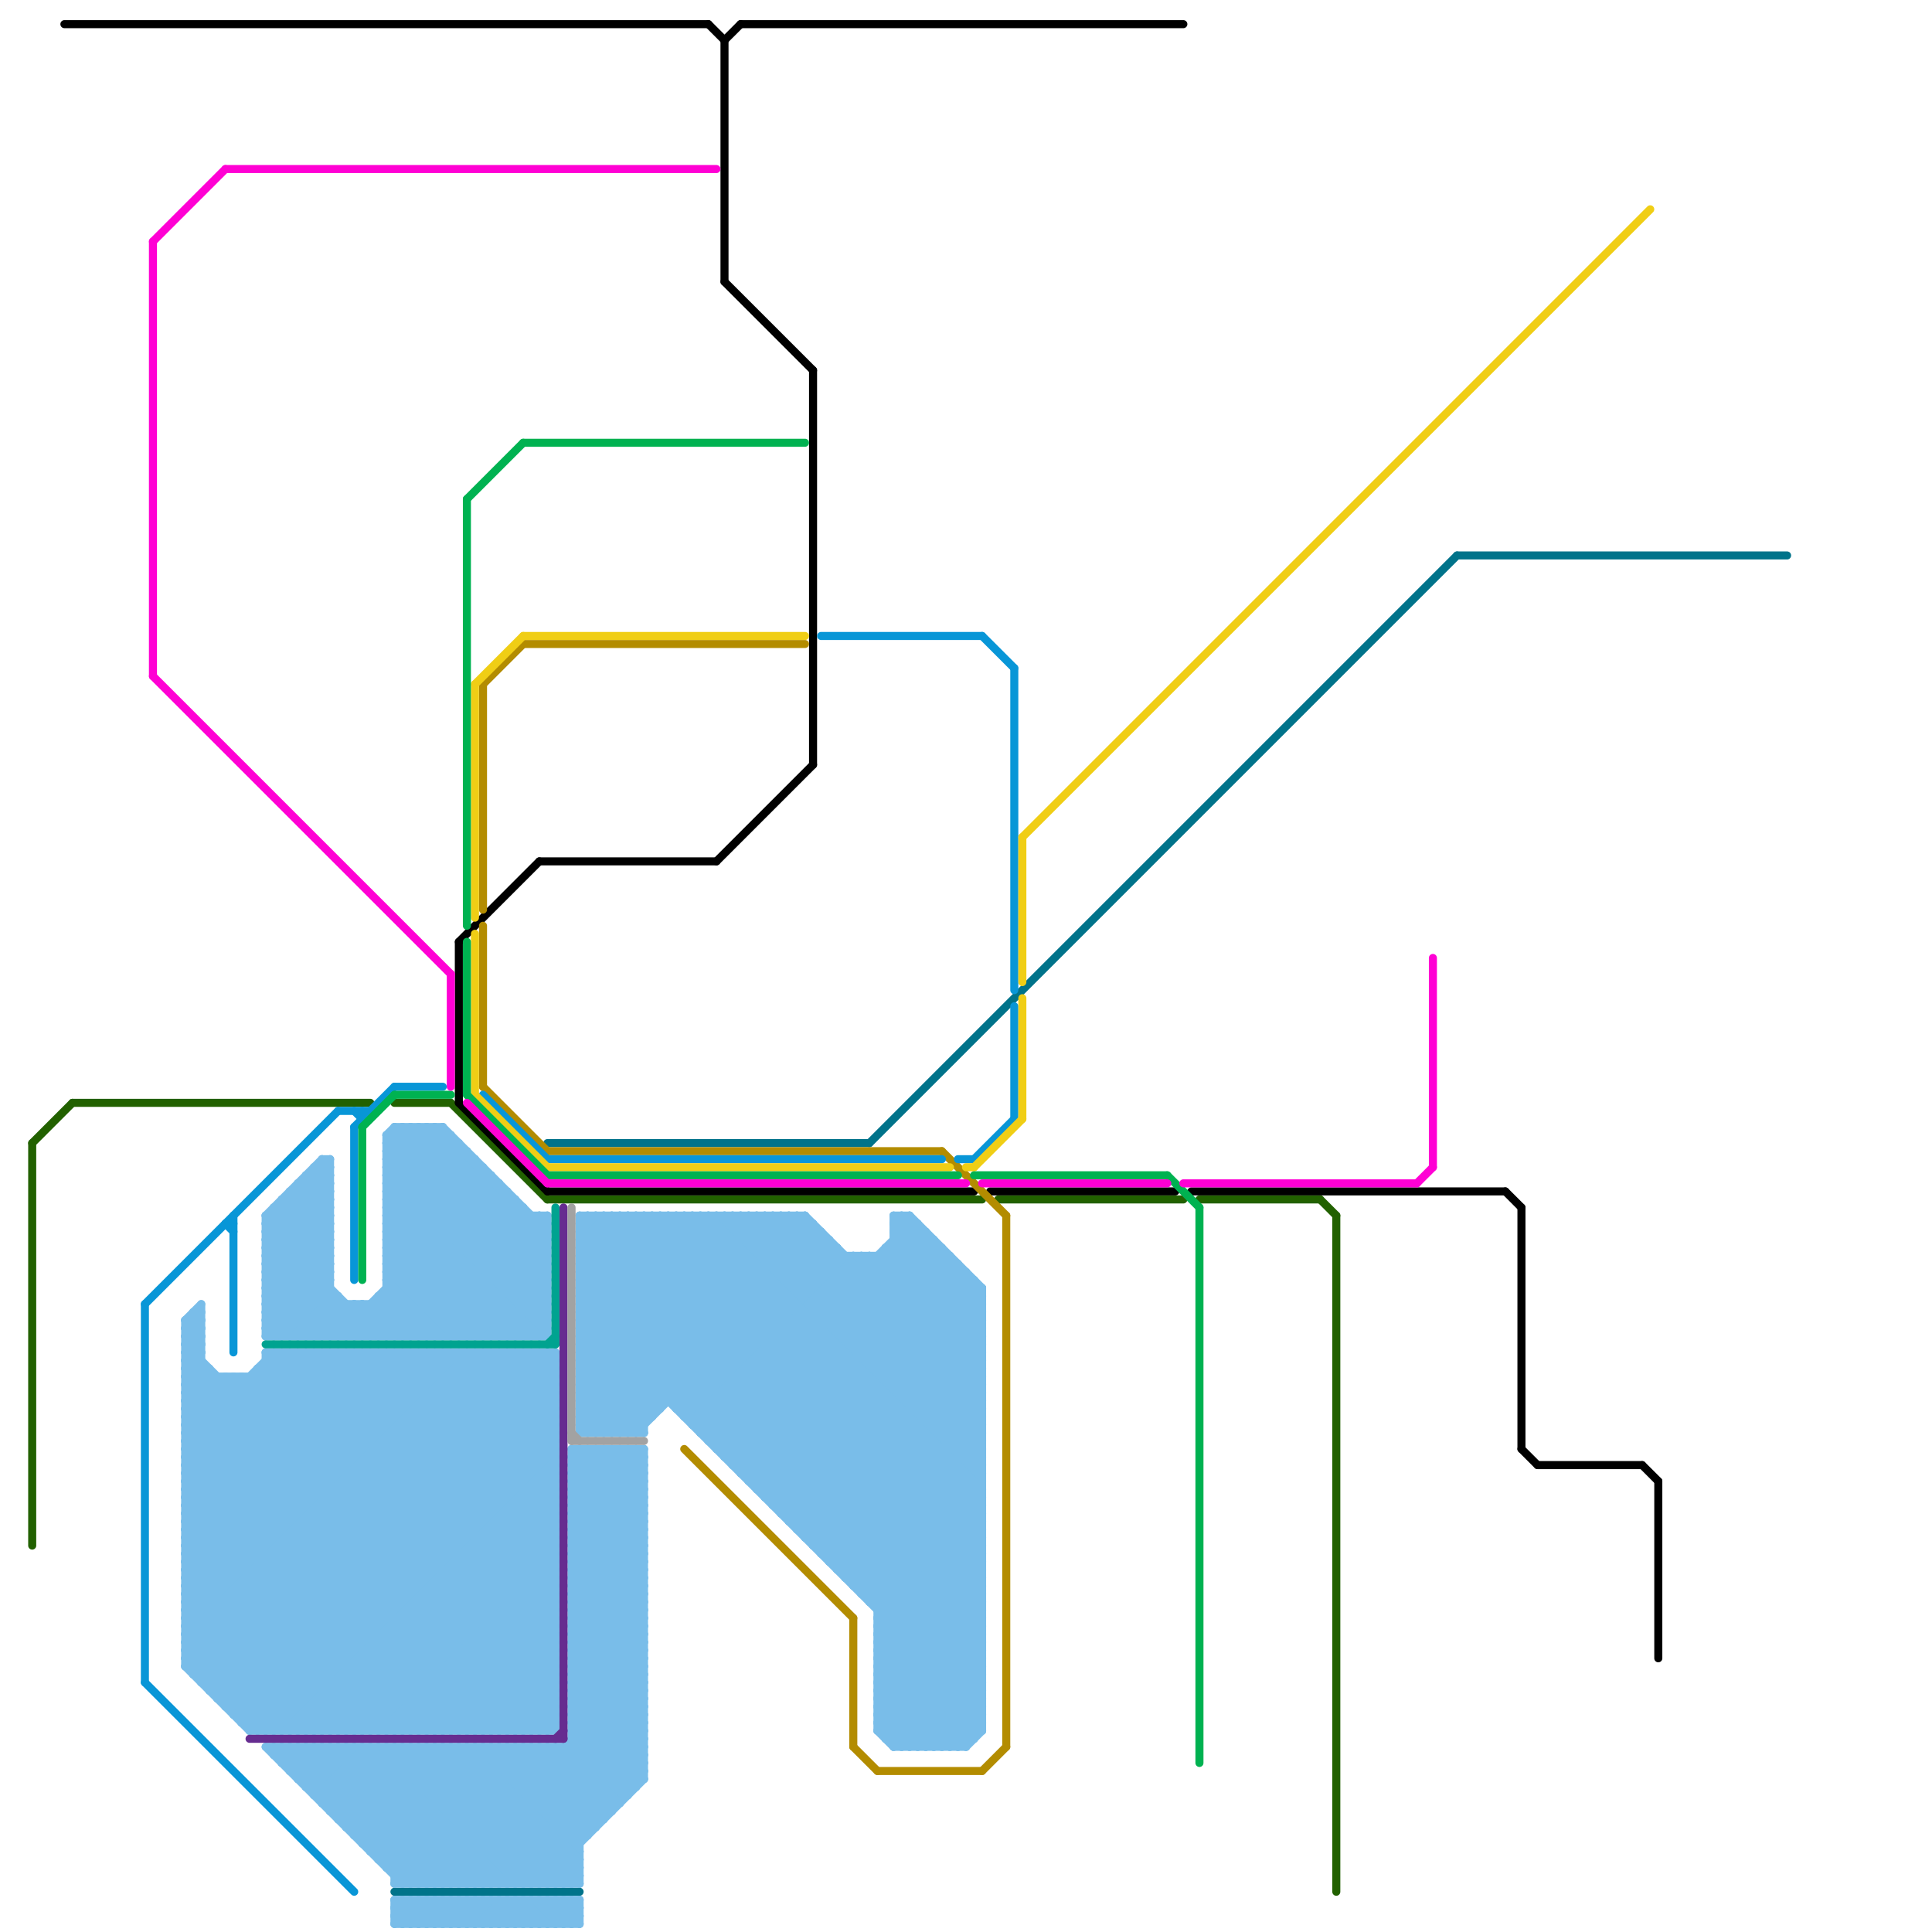 
<svg version="1.1" xmlns="http://www.w3.org/2000/svg" viewBox="0 0 240 240">
<style>line { stroke-width: 1; fill: none; stroke-linecap: round; stroke-linejoin: round; } .c0 { stroke: #226100 } .c1 { stroke: #000000 } .c2 { stroke: #00738a } .c3 { stroke: #b38c00 } .c4 { stroke: #0896d7 } .c5 { stroke: #f0ce15 } .c6 { stroke: #00b251 } .c7 { stroke: #ff00d4 } .c8 { stroke: #79bde9 } .c9 { stroke: #662c90 } .c10 { stroke: #00a390 } .c11 { stroke: #a2a2a2 }</style><line class="c0" x1="68" y1="149" x2="122" y2="149"/><line class="c0" x1="56" y1="137" x2="68" y2="149"/><line class="c0" x1="49" y1="137" x2="56" y2="137"/><line class="c0" x1="9" y1="137" x2="46" y2="137"/><line class="c0" x1="4" y1="142" x2="4" y2="192"/><line class="c0" x1="4" y1="142" x2="9" y2="137"/><line class="c0" x1="124" y1="149" x2="147" y2="149"/><line class="c0" x1="166" y1="151" x2="166" y2="235"/><line class="c0" x1="149" y1="149" x2="164" y2="149"/><line class="c0" x1="164" y1="149" x2="166" y2="151"/><line class="c1" x1="90" y1="5" x2="90" y2="35"/><line class="c1" x1="88" y1="3" x2="90" y2="5"/><line class="c1" x1="90" y1="35" x2="101" y2="46"/><line class="c1" x1="57" y1="117" x2="57" y2="137"/><line class="c1" x1="189" y1="150" x2="189" y2="180"/><line class="c1" x1="206" y1="184" x2="206" y2="206"/><line class="c1" x1="191" y1="182" x2="204" y2="182"/><line class="c1" x1="189" y1="180" x2="191" y2="182"/><line class="c1" x1="92" y1="3" x2="147" y2="3"/><line class="c1" x1="57" y1="117" x2="67" y2="107"/><line class="c1" x1="68" y1="148" x2="121" y2="148"/><line class="c1" x1="148" y1="148" x2="187" y2="148"/><line class="c1" x1="101" y1="46" x2="101" y2="95"/><line class="c1" x1="67" y1="107" x2="89" y2="107"/><line class="c1" x1="90" y1="5" x2="92" y2="3"/><line class="c1" x1="204" y1="182" x2="206" y2="184"/><line class="c1" x1="8" y1="3" x2="88" y2="3"/><line class="c1" x1="89" y1="107" x2="101" y2="95"/><line class="c1" x1="187" y1="148" x2="189" y2="150"/><line class="c1" x1="123" y1="148" x2="146" y2="148"/><line class="c1" x1="57" y1="137" x2="68" y2="148"/><line class="c2" x1="68" y1="142" x2="108" y2="142"/><line class="c2" x1="108" y1="142" x2="181" y2="69"/><line class="c2" x1="181" y1="69" x2="222" y2="69"/><line class="c2" x1="49" y1="235" x2="72" y2="235"/><line class="c3" x1="106" y1="217" x2="109" y2="220"/><line class="c3" x1="60" y1="85" x2="60" y2="113"/><line class="c3" x1="109" y1="220" x2="122" y2="220"/><line class="c3" x1="68" y1="143" x2="117" y2="143"/><line class="c3" x1="122" y1="220" x2="125" y2="217"/><line class="c3" x1="60" y1="85" x2="65" y2="80"/><line class="c3" x1="85" y1="180" x2="106" y2="201"/><line class="c3" x1="60" y1="135" x2="68" y2="143"/><line class="c3" x1="65" y1="80" x2="100" y2="80"/><line class="c3" x1="60" y1="115" x2="60" y2="135"/><line class="c3" x1="125" y1="151" x2="125" y2="217"/><line class="c3" x1="117" y1="143" x2="125" y2="151"/><line class="c3" x1="106" y1="201" x2="106" y2="217"/><line class="c4" x1="28" y1="152" x2="29" y2="152"/><line class="c4" x1="122" y1="79" x2="126" y2="83"/><line class="c4" x1="44" y1="140" x2="44" y2="159"/><line class="c4" x1="18" y1="162" x2="42" y2="138"/><line class="c4" x1="45" y1="138" x2="45" y2="139"/><line class="c4" x1="60" y1="136" x2="68" y2="144"/><line class="c4" x1="42" y1="138" x2="46" y2="138"/><line class="c4" x1="29" y1="151" x2="29" y2="168"/><line class="c4" x1="102" y1="79" x2="122" y2="79"/><line class="c4" x1="126" y1="83" x2="126" y2="123"/><line class="c4" x1="44" y1="138" x2="45" y2="139"/><line class="c4" x1="126" y1="125" x2="126" y2="139"/><line class="c4" x1="18" y1="209" x2="44" y2="235"/><line class="c4" x1="28" y1="152" x2="29" y2="153"/><line class="c4" x1="68" y1="144" x2="117" y2="144"/><line class="c4" x1="44" y1="140" x2="49" y2="135"/><line class="c4" x1="121" y1="144" x2="126" y2="139"/><line class="c4" x1="18" y1="162" x2="18" y2="209"/><line class="c4" x1="49" y1="135" x2="55" y2="135"/><line class="c4" x1="119" y1="144" x2="121" y2="144"/><line class="c5" x1="127" y1="104" x2="127" y2="122"/><line class="c5" x1="59" y1="116" x2="59" y2="136"/><line class="c5" x1="120" y1="145" x2="121" y2="145"/><line class="c5" x1="127" y1="124" x2="127" y2="139"/><line class="c5" x1="59" y1="85" x2="59" y2="114"/><line class="c5" x1="59" y1="85" x2="65" y2="79"/><line class="c5" x1="59" y1="136" x2="68" y2="145"/><line class="c5" x1="65" y1="79" x2="100" y2="79"/><line class="c5" x1="121" y1="145" x2="127" y2="139"/><line class="c5" x1="68" y1="145" x2="118" y2="145"/><line class="c5" x1="127" y1="104" x2="205" y2="26"/><line class="c6" x1="68" y1="146" x2="119" y2="146"/><line class="c6" x1="145" y1="146" x2="149" y2="150"/><line class="c6" x1="121" y1="146" x2="145" y2="146"/><line class="c6" x1="65" y1="55" x2="100" y2="55"/><line class="c6" x1="45" y1="140" x2="45" y2="159"/><line class="c6" x1="58" y1="117" x2="58" y2="136"/><line class="c6" x1="49" y1="136" x2="56" y2="136"/><line class="c6" x1="58" y1="62" x2="58" y2="115"/><line class="c6" x1="45" y1="140" x2="49" y2="136"/><line class="c6" x1="58" y1="136" x2="68" y2="146"/><line class="c6" x1="58" y1="62" x2="65" y2="55"/><line class="c6" x1="149" y1="150" x2="149" y2="219"/><line class="c7" x1="178" y1="119" x2="178" y2="145"/><line class="c7" x1="176" y1="147" x2="178" y2="145"/><line class="c7" x1="68" y1="147" x2="120" y2="147"/><line class="c7" x1="58" y1="137" x2="68" y2="147"/><line class="c7" x1="56" y1="121" x2="56" y2="135"/><line class="c7" x1="19" y1="84" x2="56" y2="121"/><line class="c7" x1="122" y1="147" x2="145" y2="147"/><line class="c7" x1="19" y1="30" x2="28" y2="21"/><line class="c7" x1="28" y1="21" x2="89" y2="21"/><line class="c7" x1="19" y1="30" x2="19" y2="84"/><line class="c7" x1="147" y1="147" x2="176" y2="147"/><line class="c8" x1="54" y1="168" x2="54" y2="215"/><line class="c8" x1="36" y1="215" x2="69" y2="182"/><line class="c8" x1="101" y1="192" x2="122" y2="171"/><line class="c8" x1="60" y1="168" x2="69" y2="177"/><line class="c8" x1="106" y1="156" x2="122" y2="172"/><line class="c8" x1="111" y1="152" x2="112" y2="151"/><line class="c8" x1="35" y1="219" x2="37" y2="217"/><line class="c8" x1="34" y1="217" x2="34" y2="218"/><line class="c8" x1="108" y1="156" x2="108" y2="199"/><line class="c8" x1="51" y1="140" x2="51" y2="166"/><line class="c8" x1="78" y1="151" x2="78" y2="178"/><line class="c8" x1="98" y1="151" x2="122" y2="175"/><line class="c8" x1="48" y1="160" x2="68" y2="160"/><line class="c8" x1="23" y1="164" x2="25" y2="162"/><line class="c8" x1="23" y1="192" x2="47" y2="168"/><line class="c8" x1="109" y1="211" x2="122" y2="198"/><line class="c8" x1="71" y1="213" x2="79" y2="221"/><line class="c8" x1="109" y1="213" x2="122" y2="200"/><line class="c8" x1="109" y1="205" x2="122" y2="205"/><line class="c8" x1="33" y1="151" x2="41" y2="151"/><line class="c8" x1="54" y1="215" x2="69" y2="200"/><line class="c8" x1="66" y1="166" x2="68" y2="164"/><line class="c8" x1="49" y1="237" x2="51" y2="239"/><line class="c8" x1="23" y1="192" x2="69" y2="192"/><line class="c8" x1="71" y1="207" x2="80" y2="198"/><line class="c8" x1="91" y1="182" x2="117" y2="156"/><line class="c8" x1="23" y1="194" x2="69" y2="194"/><line class="c8" x1="71" y1="207" x2="80" y2="207"/><line class="c8" x1="23" y1="184" x2="39" y2="168"/><line class="c8" x1="71" y1="207" x2="80" y2="216"/><line class="c8" x1="33" y1="165" x2="41" y2="157"/><line class="c8" x1="23" y1="199" x2="39" y2="215"/><line class="c8" x1="39" y1="223" x2="78" y2="223"/><line class="c8" x1="65" y1="215" x2="69" y2="211"/><line class="c8" x1="47" y1="215" x2="69" y2="193"/><line class="c8" x1="64" y1="215" x2="69" y2="210"/><line class="c8" x1="72" y1="177" x2="98" y2="151"/><line class="c8" x1="51" y1="168" x2="51" y2="215"/><line class="c8" x1="63" y1="217" x2="63" y2="234"/><line class="c8" x1="23" y1="202" x2="36" y2="215"/><line class="c8" x1="109" y1="205" x2="120" y2="216"/><line class="c8" x1="48" y1="232" x2="63" y2="217"/><line class="c8" x1="90" y1="181" x2="116" y2="155"/><line class="c8" x1="45" y1="217" x2="45" y2="229"/><line class="c8" x1="72" y1="155" x2="104" y2="155"/><line class="c8" x1="54" y1="140" x2="68" y2="154"/><line class="c8" x1="72" y1="178" x2="80" y2="178"/><line class="c8" x1="47" y1="230" x2="60" y2="217"/><line class="c8" x1="72" y1="156" x2="77" y2="151"/><line class="c8" x1="103" y1="193" x2="122" y2="174"/><line class="c8" x1="68" y1="217" x2="76" y2="225"/><line class="c8" x1="57" y1="234" x2="80" y2="211"/><line class="c8" x1="94" y1="185" x2="120" y2="159"/><line class="c8" x1="75" y1="151" x2="122" y2="198"/><line class="c8" x1="109" y1="203" x2="121" y2="215"/><line class="c8" x1="23" y1="186" x2="41" y2="168"/><line class="c8" x1="39" y1="166" x2="43" y2="162"/><line class="c8" x1="23" y1="205" x2="33" y2="215"/><line class="c8" x1="41" y1="225" x2="49" y2="217"/><line class="c8" x1="67" y1="217" x2="75" y2="225"/><line class="c8" x1="72" y1="163" x2="122" y2="213"/><line class="c8" x1="53" y1="215" x2="69" y2="199"/><line class="c8" x1="35" y1="215" x2="69" y2="181"/><line class="c8" x1="40" y1="223" x2="46" y2="217"/><line class="c8" x1="71" y1="183" x2="74" y2="180"/><line class="c8" x1="33" y1="155" x2="41" y2="147"/><line class="c8" x1="72" y1="180" x2="72" y2="234"/><line class="c8" x1="71" y1="204" x2="80" y2="195"/><line class="c8" x1="64" y1="168" x2="69" y2="173"/><line class="c8" x1="71" y1="215" x2="78" y2="222"/><line class="c8" x1="71" y1="204" x2="80" y2="204"/><line class="c8" x1="89" y1="151" x2="89" y2="180"/><line class="c8" x1="23" y1="205" x2="60" y2="168"/><line class="c8" x1="71" y1="206" x2="80" y2="206"/><line class="c8" x1="74" y1="180" x2="74" y2="227"/><line class="c8" x1="58" y1="236" x2="58" y2="239"/><line class="c8" x1="71" y1="208" x2="80" y2="208"/><line class="c8" x1="61" y1="168" x2="61" y2="215"/><line class="c8" x1="52" y1="236" x2="52" y2="239"/><line class="c8" x1="49" y1="236" x2="52" y2="239"/><line class="c8" x1="95" y1="185" x2="121" y2="159"/><line class="c8" x1="71" y1="204" x2="80" y2="213"/><line class="c8" x1="71" y1="206" x2="80" y2="215"/><line class="c8" x1="71" y1="208" x2="80" y2="217"/><line class="c8" x1="92" y1="151" x2="122" y2="181"/><line class="c8" x1="28" y1="212" x2="69" y2="212"/><line class="c8" x1="23" y1="166" x2="25" y2="164"/><line class="c8" x1="34" y1="150" x2="41" y2="157"/><line class="c8" x1="72" y1="169" x2="80" y2="177"/><line class="c8" x1="53" y1="168" x2="69" y2="184"/><line class="c8" x1="109" y1="209" x2="117" y2="217"/><line class="c8" x1="92" y1="182" x2="118" y2="156"/><line class="c8" x1="57" y1="239" x2="60" y2="236"/><line class="c8" x1="77" y1="178" x2="102" y2="153"/><line class="c8" x1="39" y1="217" x2="39" y2="223"/><line class="c8" x1="67" y1="168" x2="69" y2="170"/><line class="c8" x1="33" y1="160" x2="41" y2="160"/><line class="c8" x1="62" y1="168" x2="62" y2="215"/><line class="c8" x1="23" y1="196" x2="51" y2="168"/><line class="c8" x1="37" y1="217" x2="37" y2="221"/><line class="c8" x1="53" y1="236" x2="53" y2="239"/><line class="c8" x1="56" y1="168" x2="56" y2="215"/><line class="c8" x1="72" y1="170" x2="91" y2="151"/><line class="c8" x1="72" y1="175" x2="75" y2="178"/><line class="c8" x1="72" y1="177" x2="80" y2="177"/><line class="c8" x1="50" y1="239" x2="53" y2="236"/><line class="c8" x1="53" y1="217" x2="53" y2="234"/><line class="c8" x1="91" y1="151" x2="91" y2="182"/><line class="c8" x1="94" y1="184" x2="120" y2="158"/><line class="c8" x1="108" y1="198" x2="122" y2="184"/><line class="c8" x1="23" y1="181" x2="69" y2="181"/><line class="c8" x1="64" y1="168" x2="64" y2="215"/><line class="c8" x1="106" y1="197" x2="122" y2="197"/><line class="c8" x1="55" y1="236" x2="55" y2="239"/><line class="c8" x1="68" y1="217" x2="68" y2="234"/><line class="c8" x1="97" y1="188" x2="122" y2="163"/><line class="c8" x1="43" y1="168" x2="69" y2="194"/><line class="c8" x1="83" y1="151" x2="122" y2="190"/><line class="c8" x1="39" y1="168" x2="39" y2="215"/><line class="c8" x1="52" y1="239" x2="55" y2="236"/><line class="c8" x1="55" y1="217" x2="55" y2="234"/><line class="c8" x1="118" y1="217" x2="122" y2="213"/><line class="c8" x1="23" y1="172" x2="69" y2="172"/><line class="c8" x1="71" y1="185" x2="80" y2="185"/><line class="c8" x1="60" y1="145" x2="60" y2="166"/><line class="c8" x1="71" y1="187" x2="80" y2="187"/><line class="c8" x1="29" y1="213" x2="69" y2="173"/><line class="c8" x1="71" y1="185" x2="80" y2="194"/><line class="c8" x1="71" y1="187" x2="80" y2="196"/><line class="c8" x1="72" y1="156" x2="118" y2="156"/><line class="c8" x1="35" y1="150" x2="41" y2="156"/><line class="c8" x1="52" y1="236" x2="55" y2="239"/><line class="c8" x1="109" y1="213" x2="113" y2="217"/><line class="c8" x1="101" y1="191" x2="122" y2="170"/><line class="c8" x1="23" y1="166" x2="25" y2="168"/><line class="c8" x1="72" y1="160" x2="81" y2="151"/><line class="c8" x1="33" y1="157" x2="41" y2="157"/><line class="c8" x1="71" y1="236" x2="71" y2="239"/><line class="c8" x1="33" y1="159" x2="41" y2="159"/><line class="c8" x1="111" y1="154" x2="116" y2="154"/><line class="c8" x1="23" y1="190" x2="45" y2="168"/><line class="c8" x1="54" y1="217" x2="71" y2="234"/><line class="c8" x1="26" y1="210" x2="69" y2="210"/><line class="c8" x1="23" y1="200" x2="69" y2="200"/><line class="c8" x1="77" y1="180" x2="77" y2="224"/><line class="c8" x1="49" y1="141" x2="68" y2="160"/><line class="c8" x1="23" y1="202" x2="69" y2="202"/><line class="c8" x1="25" y1="209" x2="69" y2="209"/><line class="c8" x1="62" y1="147" x2="62" y2="166"/><line class="c8" x1="23" y1="204" x2="69" y2="204"/><line class="c8" x1="39" y1="215" x2="69" y2="185"/><line class="c8" x1="84" y1="175" x2="104" y2="155"/><line class="c8" x1="109" y1="210" x2="122" y2="197"/><line class="c8" x1="33" y1="161" x2="42" y2="161"/><line class="c8" x1="23" y1="187" x2="51" y2="215"/><line class="c8" x1="72" y1="174" x2="76" y2="178"/><line class="c8" x1="48" y1="146" x2="68" y2="166"/><line class="c8" x1="57" y1="168" x2="69" y2="180"/><line class="c8" x1="113" y1="217" x2="122" y2="208"/><line class="c8" x1="80" y1="180" x2="80" y2="221"/><line class="c8" x1="61" y1="146" x2="61" y2="166"/><line class="c8" x1="50" y1="168" x2="50" y2="215"/><line class="c8" x1="66" y1="217" x2="66" y2="234"/><line class="c8" x1="23" y1="190" x2="48" y2="215"/><line class="c8" x1="72" y1="177" x2="73" y2="178"/><line class="c8" x1="46" y1="230" x2="59" y2="217"/><line class="c8" x1="63" y1="234" x2="80" y2="217"/><line class="c8" x1="71" y1="184" x2="80" y2="184"/><line class="c8" x1="49" y1="233" x2="65" y2="217"/><line class="c8" x1="79" y1="180" x2="79" y2="222"/><line class="c8" x1="71" y1="186" x2="80" y2="186"/><line class="c8" x1="40" y1="215" x2="69" y2="186"/><line class="c8" x1="58" y1="215" x2="69" y2="204"/><line class="c8" x1="45" y1="228" x2="56" y2="217"/><line class="c8" x1="72" y1="167" x2="88" y2="151"/><line class="c8" x1="23" y1="203" x2="35" y2="215"/><line class="c8" x1="33" y1="152" x2="47" y2="166"/><line class="c8" x1="71" y1="184" x2="80" y2="193"/><line class="c8" x1="71" y1="186" x2="80" y2="195"/><line class="c8" x1="24" y1="208" x2="69" y2="208"/><line class="c8" x1="94" y1="185" x2="122" y2="185"/><line class="c8" x1="52" y1="168" x2="52" y2="215"/><line class="c8" x1="87" y1="151" x2="122" y2="186"/><line class="c8" x1="37" y1="220" x2="40" y2="217"/><line class="c8" x1="23" y1="189" x2="49" y2="215"/><line class="c8" x1="47" y1="168" x2="69" y2="190"/><line class="c8" x1="63" y1="217" x2="73" y2="227"/><line class="c8" x1="63" y1="236" x2="66" y2="239"/><line class="c8" x1="23" y1="206" x2="32" y2="215"/><line class="c8" x1="23" y1="204" x2="59" y2="168"/><line class="c8" x1="33" y1="155" x2="44" y2="166"/><line class="c8" x1="37" y1="221" x2="80" y2="221"/><line class="c8" x1="67" y1="217" x2="67" y2="234"/><line class="c8" x1="31" y1="214" x2="69" y2="176"/><line class="c8" x1="50" y1="236" x2="53" y2="239"/><line class="c8" x1="30" y1="214" x2="69" y2="175"/><line class="c8" x1="96" y1="187" x2="122" y2="161"/><line class="c8" x1="71" y1="188" x2="79" y2="180"/><line class="c8" x1="32" y1="170" x2="69" y2="207"/><line class="c8" x1="36" y1="168" x2="69" y2="201"/><line class="c8" x1="68" y1="236" x2="68" y2="239"/><line class="c8" x1="98" y1="151" x2="98" y2="189"/><line class="c8" x1="23" y1="178" x2="60" y2="215"/><line class="c8" x1="72" y1="161" x2="122" y2="161"/><line class="c8" x1="29" y1="171" x2="69" y2="211"/><line class="c8" x1="23" y1="183" x2="69" y2="183"/><line class="c8" x1="121" y1="159" x2="121" y2="216"/><line class="c8" x1="33" y1="154" x2="41" y2="146"/><line class="c8" x1="111" y1="152" x2="122" y2="163"/><line class="c8" x1="33" y1="156" x2="41" y2="148"/><line class="c8" x1="111" y1="154" x2="122" y2="165"/><line class="c8" x1="109" y1="202" x2="122" y2="202"/><line class="c8" x1="48" y1="153" x2="58" y2="143"/><line class="c8" x1="59" y1="236" x2="59" y2="239"/><line class="c8" x1="71" y1="205" x2="80" y2="205"/><line class="c8" x1="109" y1="204" x2="122" y2="204"/><line class="c8" x1="47" y1="161" x2="68" y2="161"/><line class="c8" x1="23" y1="175" x2="27" y2="171"/><line class="c8" x1="49" y1="237" x2="50" y2="236"/><line class="c8" x1="60" y1="239" x2="63" y2="236"/><line class="c8" x1="71" y1="205" x2="80" y2="214"/><line class="c8" x1="58" y1="143" x2="58" y2="166"/><line class="c8" x1="44" y1="166" x2="62" y2="148"/><line class="c8" x1="95" y1="186" x2="121" y2="160"/><line class="c8" x1="65" y1="168" x2="65" y2="215"/><line class="c8" x1="23" y1="165" x2="25" y2="163"/><line class="c8" x1="86" y1="151" x2="122" y2="187"/><line class="c8" x1="60" y1="217" x2="72" y2="229"/><line class="c8" x1="109" y1="212" x2="122" y2="199"/><line class="c8" x1="33" y1="151" x2="40" y2="144"/><line class="c8" x1="23" y1="194" x2="49" y2="168"/><line class="c8" x1="44" y1="217" x2="61" y2="234"/><line class="c8" x1="48" y1="154" x2="60" y2="166"/><line class="c8" x1="104" y1="195" x2="122" y2="195"/><line class="c8" x1="24" y1="164" x2="25" y2="165"/><line class="c8" x1="23" y1="168" x2="25" y2="168"/><line class="c8" x1="60" y1="166" x2="68" y2="158"/><line class="c8" x1="37" y1="147" x2="37" y2="166"/><line class="c8" x1="109" y1="156" x2="109" y2="215"/><line class="c8" x1="93" y1="151" x2="122" y2="180"/><line class="c8" x1="48" y1="157" x2="57" y2="166"/><line class="c8" x1="23" y1="180" x2="69" y2="180"/><line class="c8" x1="71" y1="195" x2="80" y2="186"/><line class="c8" x1="23" y1="182" x2="69" y2="182"/><line class="c8" x1="30" y1="171" x2="69" y2="210"/><line class="c8" x1="71" y1="195" x2="80" y2="195"/><line class="c8" x1="71" y1="195" x2="80" y2="204"/><line class="c8" x1="58" y1="168" x2="69" y2="179"/><line class="c8" x1="55" y1="236" x2="58" y2="239"/><line class="c8" x1="33" y1="169" x2="69" y2="169"/><line class="c8" x1="49" y1="238" x2="51" y2="236"/><line class="c8" x1="72" y1="171" x2="92" y2="151"/><line class="c8" x1="39" y1="145" x2="41" y2="147"/><line class="c8" x1="59" y1="217" x2="72" y2="230"/><line class="c8" x1="92" y1="183" x2="122" y2="183"/><line class="c8" x1="63" y1="215" x2="69" y2="209"/><line class="c8" x1="109" y1="202" x2="122" y2="215"/><line class="c8" x1="49" y1="237" x2="72" y2="237"/><line class="c8" x1="33" y1="215" x2="69" y2="179"/><line class="c8" x1="33" y1="169" x2="69" y2="205"/><line class="c8" x1="45" y1="162" x2="49" y2="166"/><line class="c8" x1="23" y1="171" x2="25" y2="169"/><line class="c8" x1="23" y1="165" x2="25" y2="167"/><line class="c8" x1="23" y1="180" x2="35" y2="168"/><line class="c8" x1="64" y1="236" x2="64" y2="239"/><line class="c8" x1="109" y1="212" x2="122" y2="212"/><line class="c8" x1="33" y1="158" x2="41" y2="158"/><line class="c8" x1="72" y1="154" x2="75" y2="151"/><line class="c8" x1="51" y1="236" x2="51" y2="239"/><line class="c8" x1="65" y1="234" x2="80" y2="219"/><line class="c8" x1="85" y1="151" x2="122" y2="188"/><line class="c8" x1="109" y1="212" x2="114" y2="217"/><line class="c8" x1="49" y1="140" x2="68" y2="159"/><line class="c8" x1="71" y1="214" x2="80" y2="205"/><line class="c8" x1="32" y1="170" x2="69" y2="170"/><line class="c8" x1="71" y1="214" x2="80" y2="214"/><line class="c8" x1="72" y1="173" x2="94" y2="151"/><line class="c8" x1="71" y1="216" x2="80" y2="216"/><line class="c8" x1="91" y1="182" x2="122" y2="182"/><line class="c8" x1="69" y1="217" x2="69" y2="234"/><line class="c8" x1="34" y1="151" x2="41" y2="158"/><line class="c8" x1="48" y1="232" x2="72" y2="232"/><line class="c8" x1="23" y1="191" x2="47" y2="215"/><line class="c8" x1="46" y1="162" x2="50" y2="166"/><line class="c8" x1="48" y1="153" x2="61" y2="166"/><line class="c8" x1="58" y1="236" x2="61" y2="239"/><line class="c8" x1="50" y1="168" x2="69" y2="187"/><line class="c8" x1="40" y1="224" x2="47" y2="217"/><line class="c8" x1="49" y1="238" x2="50" y2="239"/><line class="c8" x1="105" y1="196" x2="122" y2="179"/><line class="c8" x1="86" y1="176" x2="106" y2="156"/><line class="c8" x1="55" y1="168" x2="55" y2="215"/><line class="c8" x1="72" y1="175" x2="82" y2="175"/><line class="c8" x1="66" y1="234" x2="80" y2="220"/><line class="c8" x1="72" y1="154" x2="122" y2="204"/><line class="c8" x1="23" y1="194" x2="44" y2="215"/><line class="c8" x1="38" y1="146" x2="41" y2="146"/><line class="c8" x1="48" y1="157" x2="68" y2="157"/><line class="c8" x1="48" y1="159" x2="68" y2="159"/><line class="c8" x1="67" y1="236" x2="67" y2="239"/><line class="c8" x1="23" y1="200" x2="38" y2="215"/><line class="c8" x1="33" y1="166" x2="68" y2="166"/><line class="c8" x1="33" y1="156" x2="43" y2="166"/><line class="c8" x1="53" y1="236" x2="56" y2="239"/><line class="c8" x1="107" y1="156" x2="107" y2="198"/><line class="c8" x1="116" y1="217" x2="122" y2="211"/><line class="c8" x1="97" y1="151" x2="122" y2="176"/><line class="c8" x1="50" y1="217" x2="67" y2="234"/><line class="c8" x1="68" y1="236" x2="71" y2="239"/><line class="c8" x1="46" y1="230" x2="72" y2="230"/><line class="c8" x1="69" y1="236" x2="69" y2="239"/><line class="c8" x1="23" y1="179" x2="59" y2="215"/><line class="c8" x1="109" y1="204" x2="121" y2="216"/><line class="c8" x1="109" y1="199" x2="122" y2="186"/><line class="c8" x1="43" y1="226" x2="52" y2="217"/><line class="c8" x1="66" y1="239" x2="69" y2="236"/><line class="c8" x1="33" y1="159" x2="40" y2="166"/><line class="c8" x1="96" y1="186" x2="122" y2="160"/><line class="c8" x1="62" y1="168" x2="69" y2="175"/><line class="c8" x1="52" y1="217" x2="69" y2="234"/><line class="c8" x1="108" y1="156" x2="122" y2="170"/><line class="c8" x1="53" y1="239" x2="56" y2="236"/><line class="c8" x1="77" y1="180" x2="80" y2="183"/><line class="c8" x1="72" y1="160" x2="122" y2="160"/><line class="c8" x1="23" y1="182" x2="56" y2="215"/><line class="c8" x1="72" y1="159" x2="80" y2="151"/><line class="c8" x1="72" y1="162" x2="122" y2="162"/><line class="c8" x1="36" y1="219" x2="38" y2="217"/><line class="c8" x1="68" y1="239" x2="71" y2="236"/><line class="c8" x1="33" y1="162" x2="37" y2="166"/><line class="c8" x1="45" y1="217" x2="62" y2="234"/><line class="c8" x1="47" y1="161" x2="52" y2="166"/><line class="c8" x1="33" y1="153" x2="41" y2="145"/><line class="c8" x1="51" y1="140" x2="68" y2="157"/><line class="c8" x1="111" y1="151" x2="122" y2="162"/><line class="c8" x1="111" y1="153" x2="122" y2="164"/><line class="c8" x1="72" y1="168" x2="80" y2="176"/><line class="c8" x1="111" y1="217" x2="120" y2="217"/><line class="c8" x1="55" y1="140" x2="68" y2="153"/><line class="c8" x1="109" y1="203" x2="122" y2="203"/><line class="c8" x1="72" y1="151" x2="122" y2="201"/><line class="c8" x1="49" y1="215" x2="69" y2="195"/><line class="c8" x1="61" y1="166" x2="68" y2="159"/><line class="c8" x1="47" y1="217" x2="64" y2="234"/><line class="c8" x1="72" y1="153" x2="122" y2="203"/><line class="c8" x1="73" y1="180" x2="80" y2="187"/><line class="c8" x1="76" y1="151" x2="122" y2="197"/><line class="c8" x1="33" y1="168" x2="33" y2="215"/><line class="c8" x1="23" y1="186" x2="52" y2="215"/><line class="c8" x1="39" y1="223" x2="45" y2="217"/><line class="c8" x1="72" y1="158" x2="79" y2="151"/><line class="c8" x1="102" y1="193" x2="122" y2="193"/><line class="c8" x1="106" y1="197" x2="122" y2="181"/><line class="c8" x1="48" y1="144" x2="59" y2="144"/><line class="c8" x1="41" y1="168" x2="69" y2="196"/><line class="c8" x1="23" y1="196" x2="69" y2="196"/><line class="c8" x1="35" y1="168" x2="35" y2="215"/><line class="c8" x1="65" y1="217" x2="65" y2="234"/><line class="c8" x1="60" y1="215" x2="69" y2="206"/><line class="c8" x1="38" y1="215" x2="69" y2="184"/><line class="c8" x1="75" y1="151" x2="75" y2="178"/><line class="c8" x1="34" y1="168" x2="34" y2="215"/><line class="c8" x1="71" y1="192" x2="80" y2="183"/><line class="c8" x1="71" y1="194" x2="80" y2="185"/><line class="c8" x1="71" y1="192" x2="80" y2="192"/><line class="c8" x1="42" y1="161" x2="42" y2="166"/><line class="c8" x1="33" y1="158" x2="41" y2="166"/><line class="c8" x1="71" y1="194" x2="80" y2="194"/><line class="c8" x1="71" y1="184" x2="75" y2="180"/><line class="c8" x1="71" y1="192" x2="80" y2="201"/><line class="c8" x1="37" y1="148" x2="41" y2="152"/><line class="c8" x1="27" y1="210" x2="69" y2="168"/><line class="c8" x1="51" y1="234" x2="68" y2="217"/><line class="c8" x1="72" y1="169" x2="90" y2="151"/><line class="c8" x1="72" y1="168" x2="122" y2="168"/><line class="c8" x1="36" y1="168" x2="36" y2="215"/><line class="c8" x1="23" y1="197" x2="41" y2="215"/><line class="c8" x1="97" y1="187" x2="122" y2="162"/><line class="c8" x1="71" y1="194" x2="80" y2="203"/><line class="c8" x1="110" y1="156" x2="122" y2="168"/><line class="c8" x1="100" y1="191" x2="122" y2="191"/><line class="c8" x1="109" y1="201" x2="122" y2="188"/><line class="c8" x1="48" y1="215" x2="69" y2="194"/><line class="c8" x1="28" y1="171" x2="28" y2="212"/><line class="c8" x1="54" y1="140" x2="54" y2="166"/><line class="c8" x1="94" y1="151" x2="94" y2="185"/><line class="c8" x1="29" y1="171" x2="29" y2="213"/><line class="c8" x1="33" y1="170" x2="69" y2="206"/><line class="c8" x1="65" y1="166" x2="68" y2="163"/><line class="c8" x1="44" y1="162" x2="44" y2="166"/><line class="c8" x1="64" y1="166" x2="68" y2="162"/><line class="c8" x1="67" y1="215" x2="69" y2="213"/><line class="c8" x1="23" y1="185" x2="53" y2="215"/><line class="c8" x1="33" y1="162" x2="41" y2="154"/><line class="c8" x1="48" y1="145" x2="68" y2="165"/><line class="c8" x1="66" y1="168" x2="69" y2="171"/><line class="c8" x1="33" y1="164" x2="41" y2="156"/><line class="c8" x1="35" y1="149" x2="41" y2="149"/><line class="c8" x1="64" y1="149" x2="64" y2="166"/><line class="c8" x1="71" y1="215" x2="80" y2="206"/><line class="c8" x1="48" y1="150" x2="64" y2="166"/><line class="c8" x1="88" y1="179" x2="122" y2="179"/><line class="c8" x1="71" y1="215" x2="80" y2="215"/><line class="c8" x1="90" y1="151" x2="90" y2="181"/><line class="c8" x1="72" y1="173" x2="77" y2="178"/><line class="c8" x1="23" y1="188" x2="50" y2="215"/><line class="c8" x1="105" y1="195" x2="122" y2="178"/><line class="c8" x1="67" y1="239" x2="70" y2="236"/><line class="c8" x1="23" y1="201" x2="37" y2="215"/><line class="c8" x1="48" y1="158" x2="56" y2="166"/><line class="c8" x1="53" y1="217" x2="70" y2="234"/><line class="c8" x1="23" y1="205" x2="69" y2="205"/><line class="c8" x1="80" y1="151" x2="80" y2="178"/><line class="c8" x1="44" y1="217" x2="44" y2="228"/><line class="c8" x1="23" y1="207" x2="69" y2="207"/><line class="c8" x1="72" y1="162" x2="83" y2="151"/><line class="c8" x1="48" y1="156" x2="68" y2="156"/><line class="c8" x1="72" y1="236" x2="72" y2="239"/><line class="c8" x1="23" y1="207" x2="62" y2="168"/><line class="c8" x1="48" y1="158" x2="68" y2="158"/><line class="c8" x1="66" y1="151" x2="66" y2="166"/><line class="c8" x1="33" y1="165" x2="68" y2="165"/><line class="c8" x1="69" y1="239" x2="72" y2="236"/><line class="c8" x1="36" y1="166" x2="41" y2="161"/><line class="c8" x1="109" y1="209" x2="122" y2="196"/><line class="c8" x1="36" y1="148" x2="41" y2="153"/><line class="c8" x1="48" y1="161" x2="53" y2="166"/><line class="c8" x1="55" y1="217" x2="72" y2="234"/><line class="c8" x1="66" y1="217" x2="75" y2="226"/><line class="c8" x1="52" y1="234" x2="69" y2="217"/><line class="c8" x1="49" y1="168" x2="49" y2="215"/><line class="c8" x1="74" y1="180" x2="80" y2="186"/><line class="c8" x1="23" y1="170" x2="68" y2="215"/><line class="c8" x1="23" y1="188" x2="69" y2="188"/><line class="c8" x1="56" y1="234" x2="80" y2="210"/><line class="c8" x1="23" y1="190" x2="69" y2="190"/><line class="c8" x1="72" y1="170" x2="122" y2="170"/><line class="c8" x1="68" y1="151" x2="68" y2="166"/><line class="c8" x1="51" y1="215" x2="69" y2="197"/><line class="c8" x1="33" y1="161" x2="41" y2="153"/><line class="c8" x1="35" y1="219" x2="80" y2="219"/><line class="c8" x1="23" y1="164" x2="25" y2="166"/><line class="c8" x1="33" y1="163" x2="41" y2="155"/><line class="c8" x1="67" y1="151" x2="67" y2="166"/><line class="c8" x1="109" y1="211" x2="122" y2="211"/><line class="c8" x1="70" y1="239" x2="72" y2="237"/><line class="c8" x1="76" y1="178" x2="101" y2="153"/><line class="c8" x1="109" y1="213" x2="122" y2="213"/><line class="c8" x1="40" y1="145" x2="41" y2="146"/><line class="c8" x1="109" y1="208" x2="118" y2="217"/><line class="c8" x1="29" y1="212" x2="69" y2="172"/><line class="c8" x1="23" y1="172" x2="25" y2="170"/><line class="c8" x1="41" y1="225" x2="76" y2="225"/><line class="c8" x1="72" y1="152" x2="101" y2="152"/><line class="c8" x1="23" y1="174" x2="64" y2="215"/><line class="c8" x1="39" y1="145" x2="39" y2="166"/><line class="c8" x1="72" y1="152" x2="122" y2="202"/><line class="c8" x1="109" y1="211" x2="115" y2="217"/><line class="c8" x1="71" y1="217" x2="77" y2="223"/><line class="c8" x1="72" y1="163" x2="84" y2="151"/><line class="c8" x1="37" y1="217" x2="54" y2="234"/><line class="c8" x1="64" y1="236" x2="67" y2="239"/><line class="c8" x1="72" y1="159" x2="122" y2="209"/><line class="c8" x1="51" y1="236" x2="54" y2="239"/><line class="c8" x1="23" y1="193" x2="48" y2="168"/><line class="c8" x1="48" y1="152" x2="62" y2="166"/><line class="c8" x1="46" y1="217" x2="46" y2="230"/><line class="c8" x1="72" y1="167" x2="81" y2="176"/><line class="c8" x1="85" y1="151" x2="85" y2="176"/><line class="c8" x1="36" y1="148" x2="41" y2="148"/><line class="c8" x1="106" y1="196" x2="122" y2="180"/><line class="c8" x1="48" y1="148" x2="63" y2="148"/><line class="c8" x1="28" y1="171" x2="69" y2="212"/><line class="c8" x1="42" y1="168" x2="42" y2="215"/><line class="c8" x1="71" y1="200" x2="80" y2="191"/><line class="c8" x1="92" y1="151" x2="92" y2="183"/><line class="c8" x1="71" y1="210" x2="80" y2="201"/><line class="c8" x1="71" y1="202" x2="80" y2="193"/><line class="c8" x1="71" y1="212" x2="80" y2="203"/><line class="c8" x1="23" y1="189" x2="69" y2="189"/><line class="c8" x1="71" y1="200" x2="80" y2="200"/><line class="c8" x1="38" y1="222" x2="43" y2="217"/><line class="c8" x1="23" y1="191" x2="69" y2="191"/><line class="c8" x1="71" y1="202" x2="80" y2="202"/><line class="c8" x1="111" y1="216" x2="122" y2="205"/><line class="c8" x1="71" y1="200" x2="80" y2="209"/><line class="c8" x1="48" y1="160" x2="54" y2="166"/><line class="c8" x1="71" y1="202" x2="80" y2="211"/><line class="c8" x1="72" y1="172" x2="78" y2="178"/><line class="c8" x1="80" y1="151" x2="122" y2="193"/><line class="c8" x1="23" y1="198" x2="40" y2="215"/><line class="c8" x1="38" y1="166" x2="42" y2="162"/><line class="c8" x1="44" y1="227" x2="54" y2="217"/><line class="c8" x1="23" y1="177" x2="29" y2="171"/><line class="c8" x1="71" y1="182" x2="73" y2="180"/><line class="c8" x1="71" y1="193" x2="80" y2="184"/><line class="c8" x1="47" y1="161" x2="47" y2="166"/><line class="c8" x1="78" y1="180" x2="80" y2="182"/><line class="c8" x1="71" y1="193" x2="80" y2="193"/><line class="c8" x1="33" y1="151" x2="41" y2="159"/><line class="c8" x1="71" y1="193" x2="80" y2="202"/><line class="c8" x1="45" y1="168" x2="69" y2="192"/><line class="c8" x1="40" y1="166" x2="44" y2="162"/><line class="c8" x1="48" y1="141" x2="48" y2="166"/><line class="c8" x1="42" y1="225" x2="50" y2="217"/><line class="c8" x1="101" y1="152" x2="101" y2="192"/><line class="c8" x1="49" y1="168" x2="69" y2="188"/><line class="c8" x1="48" y1="141" x2="49" y2="140"/><line class="c8" x1="109" y1="200" x2="122" y2="187"/><line class="c8" x1="71" y1="234" x2="72" y2="233"/><line class="c8" x1="33" y1="163" x2="36" y2="166"/><line class="c8" x1="109" y1="207" x2="119" y2="217"/><line class="c8" x1="78" y1="178" x2="102" y2="154"/><line class="c8" x1="23" y1="173" x2="65" y2="215"/><line class="c8" x1="112" y1="151" x2="122" y2="161"/><line class="c8" x1="109" y1="210" x2="116" y2="217"/><line class="c8" x1="59" y1="166" x2="68" y2="157"/><line class="c8" x1="111" y1="151" x2="113" y2="151"/><line class="c8" x1="57" y1="168" x2="57" y2="215"/><line class="c8" x1="48" y1="144" x2="68" y2="164"/><line class="c8" x1="71" y1="181" x2="80" y2="181"/><line class="c8" x1="79" y1="151" x2="79" y2="178"/><line class="c8" x1="24" y1="207" x2="63" y2="168"/><line class="c8" x1="71" y1="183" x2="80" y2="183"/><line class="c8" x1="73" y1="151" x2="73" y2="178"/><line class="c8" x1="31" y1="215" x2="69" y2="215"/><line class="c8" x1="40" y1="217" x2="40" y2="224"/><line class="c8" x1="101" y1="192" x2="122" y2="192"/><line class="c8" x1="73" y1="178" x2="100" y2="151"/><line class="c8" x1="48" y1="154" x2="58" y2="144"/><line class="c8" x1="89" y1="180" x2="115" y2="154"/><line class="c8" x1="102" y1="193" x2="122" y2="173"/><line class="c8" x1="72" y1="161" x2="122" y2="211"/><line class="c8" x1="111" y1="151" x2="111" y2="217"/><line class="c8" x1="41" y1="217" x2="41" y2="225"/><line class="c8" x1="55" y1="166" x2="68" y2="153"/><line class="c8" x1="82" y1="151" x2="82" y2="175"/><line class="c8" x1="23" y1="192" x2="46" y2="215"/><line class="c8" x1="48" y1="149" x2="65" y2="166"/><line class="c8" x1="56" y1="217" x2="72" y2="233"/><line class="c8" x1="33" y1="155" x2="41" y2="155"/><line class="c8" x1="37" y1="147" x2="41" y2="147"/><line class="c8" x1="72" y1="152" x2="73" y2="151"/><line class="c8" x1="33" y1="154" x2="45" y2="166"/><line class="c8" x1="23" y1="197" x2="52" y2="168"/><line class="c8" x1="74" y1="151" x2="74" y2="178"/><line class="c8" x1="23" y1="193" x2="45" y2="215"/><line class="c8" x1="23" y1="206" x2="69" y2="206"/><line class="c8" x1="110" y1="155" x2="117" y2="155"/><line class="c8" x1="48" y1="155" x2="68" y2="155"/><line class="c8" x1="23" y1="182" x2="37" y2="168"/><line class="c8" x1="46" y1="162" x2="46" y2="166"/><line class="c8" x1="109" y1="206" x2="122" y2="193"/><line class="c8" x1="91" y1="151" x2="122" y2="182"/><line class="c8" x1="109" y1="208" x2="122" y2="195"/><line class="c8" x1="48" y1="156" x2="59" y2="145"/><line class="c8" x1="35" y1="168" x2="69" y2="202"/><line class="c8" x1="97" y1="151" x2="97" y2="188"/><line class="c8" x1="23" y1="167" x2="25" y2="167"/><line class="c8" x1="33" y1="157" x2="42" y2="166"/><line class="c8" x1="23" y1="169" x2="25" y2="169"/><line class="c8" x1="29" y1="213" x2="69" y2="213"/><line class="c8" x1="89" y1="180" x2="122" y2="180"/><line class="c8" x1="35" y1="149" x2="35" y2="166"/><line class="c8" x1="76" y1="151" x2="76" y2="178"/><line class="c8" x1="72" y1="167" x2="122" y2="167"/><line class="c8" x1="72" y1="169" x2="122" y2="169"/><line class="c8" x1="46" y1="215" x2="69" y2="192"/><line class="c8" x1="58" y1="166" x2="68" y2="156"/><line class="c8" x1="71" y1="186" x2="77" y2="180"/><line class="c8" x1="84" y1="174" x2="103" y2="155"/><line class="c8" x1="110" y1="215" x2="122" y2="203"/><line class="c8" x1="63" y1="239" x2="66" y2="236"/><line class="c8" x1="71" y1="180" x2="80" y2="180"/><line class="c8" x1="48" y1="143" x2="68" y2="163"/><line class="c8" x1="115" y1="153" x2="115" y2="217"/><line class="c8" x1="71" y1="182" x2="80" y2="182"/><line class="c8" x1="33" y1="165" x2="34" y2="166"/><line class="c8" x1="109" y1="210" x2="122" y2="210"/><line class="c8" x1="49" y1="239" x2="72" y2="239"/><line class="c8" x1="71" y1="180" x2="80" y2="189"/><line class="c8" x1="71" y1="182" x2="80" y2="191"/><line class="c8" x1="23" y1="181" x2="57" y2="215"/><line class="c8" x1="60" y1="234" x2="80" y2="214"/><line class="c8" x1="86" y1="151" x2="86" y2="177"/><line class="c8" x1="59" y1="217" x2="59" y2="234"/><line class="c8" x1="68" y1="215" x2="69" y2="214"/><line class="c8" x1="87" y1="178" x2="122" y2="178"/><line class="c8" x1="23" y1="176" x2="28" y2="171"/><line class="c8" x1="45" y1="168" x2="45" y2="215"/><line class="c8" x1="61" y1="217" x2="61" y2="234"/><line class="c8" x1="72" y1="176" x2="74" y2="178"/><line class="c8" x1="48" y1="148" x2="66" y2="166"/><line class="c8" x1="61" y1="234" x2="80" y2="215"/><line class="c8" x1="23" y1="203" x2="58" y2="168"/><line class="c8" x1="33" y1="152" x2="41" y2="144"/><line class="c8" x1="71" y1="201" x2="80" y2="192"/><line class="c8" x1="57" y1="215" x2="69" y2="203"/><line class="c8" x1="71" y1="203" x2="80" y2="194"/><line class="c8" x1="72" y1="161" x2="82" y2="151"/><line class="c8" x1="71" y1="201" x2="80" y2="201"/><line class="c8" x1="79" y1="178" x2="103" y2="154"/><line class="c8" x1="77" y1="151" x2="122" y2="196"/><line class="c8" x1="71" y1="203" x2="80" y2="203"/><line class="c8" x1="111" y1="217" x2="122" y2="206"/><line class="c8" x1="71" y1="201" x2="80" y2="210"/><line class="c8" x1="56" y1="217" x2="56" y2="234"/><line class="c8" x1="61" y1="168" x2="69" y2="176"/><line class="c8" x1="71" y1="203" x2="80" y2="212"/><line class="c8" x1="56" y1="141" x2="56" y2="166"/><line class="c8" x1="47" y1="166" x2="64" y2="149"/><line class="c8" x1="65" y1="217" x2="74" y2="226"/><line class="c8" x1="79" y1="180" x2="80" y2="181"/><line class="c8" x1="95" y1="151" x2="122" y2="178"/><line class="c8" x1="34" y1="150" x2="34" y2="166"/><line class="c8" x1="55" y1="168" x2="69" y2="182"/><line class="c8" x1="67" y1="234" x2="80" y2="221"/><line class="c8" x1="103" y1="154" x2="103" y2="194"/><line class="c8" x1="68" y1="234" x2="72" y2="230"/><line class="c8" x1="23" y1="201" x2="56" y2="168"/><line class="c8" x1="72" y1="175" x2="96" y2="151"/><line class="c8" x1="58" y1="168" x2="58" y2="215"/><line class="c8" x1="63" y1="168" x2="63" y2="215"/><line class="c8" x1="113" y1="151" x2="122" y2="160"/><line class="c8" x1="23" y1="164" x2="25" y2="164"/><line class="c8" x1="98" y1="189" x2="122" y2="189"/><line class="c8" x1="100" y1="151" x2="100" y2="191"/><line class="c8" x1="48" y1="166" x2="64" y2="150"/><line class="c8" x1="48" y1="145" x2="60" y2="145"/><line class="c8" x1="23" y1="177" x2="61" y2="215"/><line class="c8" x1="23" y1="176" x2="69" y2="176"/><line class="c8" x1="36" y1="217" x2="36" y2="220"/><line class="c8" x1="60" y1="168" x2="60" y2="215"/><line class="c8" x1="23" y1="178" x2="69" y2="178"/><line class="c8" x1="44" y1="215" x2="69" y2="190"/><line class="c8" x1="56" y1="166" x2="68" y2="154"/><line class="c8" x1="116" y1="154" x2="116" y2="217"/><line class="c8" x1="49" y1="140" x2="55" y2="140"/><line class="c8" x1="65" y1="150" x2="65" y2="166"/><line class="c8" x1="51" y1="217" x2="51" y2="234"/><line class="c8" x1="89" y1="151" x2="122" y2="184"/><line class="c8" x1="102" y1="153" x2="102" y2="193"/><line class="c8" x1="88" y1="151" x2="88" y2="179"/><line class="c8" x1="66" y1="236" x2="66" y2="239"/><line class="c8" x1="23" y1="180" x2="58" y2="215"/><line class="c8" x1="48" y1="150" x2="56" y2="142"/><line class="c8" x1="72" y1="157" x2="119" y2="157"/><line class="c8" x1="109" y1="215" x2="111" y2="217"/><line class="c8" x1="49" y1="217" x2="49" y2="234"/><line class="c8" x1="54" y1="168" x2="69" y2="183"/><line class="c8" x1="74" y1="151" x2="122" y2="199"/><line class="c8" x1="72" y1="160" x2="122" y2="210"/><line class="c8" x1="49" y1="233" x2="72" y2="233"/><line class="c8" x1="43" y1="166" x2="62" y2="147"/><line class="c8" x1="48" y1="156" x2="58" y2="166"/><line class="c8" x1="96" y1="187" x2="122" y2="187"/><line class="c8" x1="72" y1="162" x2="122" y2="212"/><line class="c8" x1="72" y1="165" x2="86" y2="151"/><line class="c8" x1="93" y1="151" x2="93" y2="184"/><line class="c8" x1="57" y1="217" x2="72" y2="232"/><line class="c8" x1="33" y1="154" x2="41" y2="154"/><line class="c8" x1="61" y1="236" x2="61" y2="239"/><line class="c8" x1="33" y1="156" x2="41" y2="156"/><line class="c8" x1="59" y1="144" x2="59" y2="166"/><line class="c8" x1="23" y1="197" x2="69" y2="197"/><line class="c8" x1="71" y1="180" x2="71" y2="234"/><line class="c8" x1="23" y1="199" x2="69" y2="199"/><line class="c8" x1="47" y1="231" x2="61" y2="217"/><line class="c8" x1="48" y1="141" x2="56" y2="141"/><line class="c8" x1="47" y1="217" x2="47" y2="231"/><line class="c8" x1="48" y1="144" x2="52" y2="140"/><line class="c8" x1="48" y1="155" x2="59" y2="144"/><line class="c8" x1="53" y1="168" x2="53" y2="215"/><line class="c8" x1="99" y1="190" x2="122" y2="167"/><line class="c8" x1="33" y1="153" x2="46" y2="166"/><line class="c8" x1="47" y1="168" x2="47" y2="215"/><line class="c8" x1="43" y1="215" x2="69" y2="189"/><line class="c8" x1="63" y1="166" x2="68" y2="161"/><line class="c8" x1="23" y1="167" x2="69" y2="213"/><line class="c8" x1="38" y1="147" x2="41" y2="150"/><line class="c8" x1="23" y1="169" x2="69" y2="215"/><line class="c8" x1="46" y1="168" x2="69" y2="191"/><line class="c8" x1="99" y1="151" x2="122" y2="174"/><line class="c8" x1="84" y1="175" x2="122" y2="175"/><line class="c8" x1="62" y1="217" x2="62" y2="234"/><line class="c8" x1="38" y1="222" x2="79" y2="222"/><line class="c8" x1="110" y1="216" x2="122" y2="204"/><line class="c8" x1="34" y1="150" x2="41" y2="150"/><line class="c8" x1="63" y1="148" x2="63" y2="166"/><line class="c8" x1="72" y1="172" x2="93" y2="151"/><line class="c8" x1="23" y1="166" x2="25" y2="166"/><line class="c8" x1="117" y1="217" x2="122" y2="212"/><line class="c8" x1="41" y1="166" x2="45" y2="162"/><line class="c8" x1="109" y1="206" x2="120" y2="217"/><line class="c8" x1="66" y1="236" x2="69" y2="239"/><line class="c8" x1="33" y1="162" x2="68" y2="162"/><line class="c8" x1="48" y1="168" x2="48" y2="215"/><line class="c8" x1="62" y1="215" x2="69" y2="208"/><line class="c8" x1="64" y1="217" x2="64" y2="234"/><line class="c8" x1="43" y1="227" x2="74" y2="227"/><line class="c8" x1="32" y1="215" x2="69" y2="178"/><line class="c8" x1="72" y1="176" x2="81" y2="176"/><line class="c8" x1="36" y1="148" x2="36" y2="166"/><line class="c8" x1="72" y1="173" x2="122" y2="173"/><line class="c8" x1="31" y1="215" x2="69" y2="177"/><line class="c8" x1="85" y1="176" x2="122" y2="176"/><line class="c8" x1="23" y1="170" x2="26" y2="170"/><line class="c8" x1="102" y1="192" x2="122" y2="172"/><line class="c8" x1="40" y1="168" x2="69" y2="197"/><line class="c8" x1="59" y1="236" x2="62" y2="239"/><line class="c8" x1="96" y1="151" x2="122" y2="177"/><line class="c8" x1="23" y1="181" x2="36" y2="168"/><line class="c8" x1="44" y1="168" x2="69" y2="193"/><line class="c8" x1="54" y1="236" x2="54" y2="239"/><line class="c8" x1="53" y1="140" x2="68" y2="155"/><line class="c8" x1="111" y1="153" x2="113" y2="151"/><line class="c8" x1="47" y1="231" x2="72" y2="231"/><line class="c8" x1="67" y1="236" x2="70" y2="239"/><line class="c8" x1="54" y1="234" x2="80" y2="208"/><line class="c8" x1="61" y1="236" x2="64" y2="239"/><line class="c8" x1="78" y1="151" x2="122" y2="195"/><line class="c8" x1="62" y1="236" x2="62" y2="239"/><line class="c8" x1="23" y1="200" x2="55" y2="168"/><line class="c8" x1="33" y1="217" x2="80" y2="217"/><line class="c8" x1="56" y1="236" x2="56" y2="239"/><line class="c8" x1="99" y1="189" x2="122" y2="166"/><line class="c8" x1="59" y1="239" x2="62" y2="236"/><line class="c8" x1="50" y1="215" x2="69" y2="196"/><line class="c8" x1="37" y1="215" x2="69" y2="183"/><line class="c8" x1="107" y1="198" x2="122" y2="198"/><line class="c8" x1="23" y1="196" x2="42" y2="215"/><line class="c8" x1="61" y1="217" x2="72" y2="228"/><line class="c8" x1="72" y1="155" x2="122" y2="205"/><line class="c8" x1="109" y1="156" x2="122" y2="169"/><line class="c8" x1="110" y1="216" x2="121" y2="216"/><line class="c8" x1="76" y1="180" x2="76" y2="225"/><line class="c8" x1="36" y1="220" x2="39" y2="217"/><line class="c8" x1="75" y1="178" x2="101" y2="152"/><line class="c8" x1="86" y1="177" x2="107" y2="156"/><line class="c8" x1="61" y1="239" x2="64" y2="236"/><line class="c8" x1="38" y1="217" x2="55" y2="234"/><line class="c8" x1="48" y1="155" x2="59" y2="166"/><line class="c8" x1="85" y1="175" x2="104" y2="156"/><line class="c8" x1="72" y1="157" x2="122" y2="207"/><line class="c8" x1="70" y1="236" x2="70" y2="239"/><line class="c8" x1="64" y1="234" x2="80" y2="218"/><line class="c8" x1="72" y1="153" x2="102" y2="153"/><line class="c8" x1="66" y1="168" x2="66" y2="215"/><line class="c8" x1="96" y1="151" x2="96" y2="187"/><line class="c8" x1="109" y1="207" x2="122" y2="194"/><line class="c8" x1="57" y1="236" x2="57" y2="239"/><line class="c8" x1="70" y1="217" x2="77" y2="224"/><line class="c8" x1="72" y1="166" x2="81" y2="175"/><line class="c8" x1="23" y1="167" x2="25" y2="165"/><line class="c8" x1="54" y1="239" x2="57" y2="236"/><line class="c8" x1="106" y1="156" x2="106" y2="197"/><line class="c8" x1="23" y1="169" x2="25" y2="167"/><line class="c8" x1="93" y1="184" x2="119" y2="158"/><line class="c8" x1="33" y1="161" x2="38" y2="166"/><line class="c8" x1="40" y1="217" x2="57" y2="234"/><line class="c8" x1="23" y1="195" x2="50" y2="168"/><line class="c8" x1="23" y1="171" x2="67" y2="215"/><line class="c8" x1="24" y1="163" x2="25" y2="164"/><line class="c8" x1="50" y1="166" x2="65" y2="151"/><line class="c8" x1="105" y1="196" x2="122" y2="196"/><line class="c8" x1="48" y1="152" x2="57" y2="143"/><line class="c8" x1="56" y1="239" x2="59" y2="236"/><line class="c8" x1="48" y1="149" x2="64" y2="149"/><line class="c8" x1="58" y1="234" x2="80" y2="212"/><line class="c8" x1="23" y1="175" x2="69" y2="175"/><line class="c8" x1="71" y1="190" x2="80" y2="181"/><line class="c8" x1="54" y1="236" x2="57" y2="239"/><line class="c8" x1="23" y1="177" x2="69" y2="177"/><line class="c8" x1="33" y1="164" x2="68" y2="164"/><line class="c8" x1="71" y1="188" x2="80" y2="188"/><line class="c8" x1="23" y1="179" x2="69" y2="179"/><line class="c8" x1="71" y1="190" x2="80" y2="190"/><line class="c8" x1="23" y1="164" x2="23" y2="207"/><line class="c8" x1="58" y1="217" x2="58" y2="234"/><line class="c8" x1="49" y1="234" x2="66" y2="217"/><line class="c8" x1="52" y1="166" x2="67" y2="151"/><line class="c8" x1="98" y1="189" x2="122" y2="165"/><line class="c8" x1="71" y1="188" x2="80" y2="197"/><line class="c8" x1="42" y1="166" x2="61" y2="147"/><line class="c8" x1="72" y1="176" x2="97" y2="151"/><line class="c8" x1="71" y1="190" x2="80" y2="199"/><line class="c8" x1="48" y1="159" x2="61" y2="146"/><line class="c8" x1="100" y1="151" x2="122" y2="173"/><line class="c8" x1="56" y1="236" x2="59" y2="239"/><line class="c8" x1="48" y1="149" x2="56" y2="141"/><line class="c8" x1="33" y1="168" x2="69" y2="168"/><line class="c8" x1="90" y1="181" x2="122" y2="181"/><line class="c8" x1="48" y1="231" x2="62" y2="217"/><line class="c8" x1="30" y1="213" x2="69" y2="174"/><line class="c8" x1="45" y1="166" x2="63" y2="148"/><line class="c8" x1="59" y1="234" x2="80" y2="213"/><line class="c8" x1="48" y1="147" x2="67" y2="166"/><line class="c8" x1="72" y1="155" x2="76" y2="151"/><line class="c8" x1="82" y1="151" x2="122" y2="191"/><line class="c8" x1="23" y1="185" x2="40" y2="168"/><line class="c8" x1="33" y1="168" x2="69" y2="204"/><line class="c8" x1="23" y1="168" x2="25" y2="166"/><line class="c8" x1="41" y1="224" x2="48" y2="217"/><line class="c8" x1="109" y1="215" x2="122" y2="202"/><line class="c8" x1="109" y1="207" x2="122" y2="207"/><line class="c8" x1="33" y1="153" x2="41" y2="153"/><line class="c8" x1="109" y1="201" x2="122" y2="201"/><line class="c8" x1="42" y1="217" x2="42" y2="226"/><line class="c8" x1="72" y1="165" x2="82" y2="175"/><line class="c8" x1="48" y1="151" x2="57" y2="142"/><line class="c8" x1="33" y1="160" x2="41" y2="152"/><line class="c8" x1="71" y1="209" x2="80" y2="200"/><line class="c8" x1="72" y1="178" x2="99" y2="151"/><line class="c8" x1="71" y1="211" x2="80" y2="202"/><line class="c8" x1="23" y1="198" x2="69" y2="198"/><line class="c8" x1="71" y1="209" x2="80" y2="209"/><line class="c8" x1="71" y1="211" x2="80" y2="211"/><line class="c8" x1="71" y1="209" x2="80" y2="218"/><line class="c8" x1="71" y1="211" x2="80" y2="220"/><line class="c8" x1="38" y1="146" x2="41" y2="149"/><line class="c8" x1="45" y1="229" x2="72" y2="229"/><line class="c8" x1="39" y1="145" x2="41" y2="145"/><line class="c8" x1="118" y1="156" x2="118" y2="217"/><line class="c8" x1="98" y1="188" x2="122" y2="164"/><line class="c8" x1="23" y1="168" x2="69" y2="214"/><line class="c8" x1="69" y1="236" x2="72" y2="239"/><line class="c8" x1="27" y1="211" x2="69" y2="211"/><line class="c8" x1="42" y1="226" x2="75" y2="226"/><line class="c8" x1="119" y1="217" x2="122" y2="214"/><line class="c8" x1="58" y1="217" x2="72" y2="231"/><line class="c8" x1="26" y1="209" x2="67" y2="168"/><line class="c8" x1="24" y1="163" x2="24" y2="208"/><line class="c8" x1="23" y1="165" x2="25" y2="165"/><line class="c8" x1="48" y1="152" x2="68" y2="152"/><line class="c8" x1="48" y1="154" x2="68" y2="154"/><line class="c8" x1="50" y1="140" x2="68" y2="158"/><line class="c8" x1="54" y1="166" x2="68" y2="152"/><line class="c8" x1="23" y1="199" x2="54" y2="168"/><line class="c8" x1="46" y1="217" x2="63" y2="234"/><line class="c8" x1="90" y1="151" x2="122" y2="183"/><line class="c8" x1="64" y1="217" x2="74" y2="227"/><line class="c8" x1="72" y1="172" x2="122" y2="172"/><line class="c8" x1="44" y1="228" x2="55" y2="217"/><line class="c8" x1="62" y1="217" x2="73" y2="228"/><line class="c8" x1="72" y1="174" x2="122" y2="174"/><line class="c8" x1="23" y1="173" x2="26" y2="170"/><line class="c8" x1="23" y1="186" x2="69" y2="186"/><line class="c8" x1="72" y1="166" x2="122" y2="166"/><line class="c8" x1="43" y1="162" x2="43" y2="166"/><line class="c8" x1="65" y1="236" x2="65" y2="239"/><line class="c8" x1="68" y1="168" x2="68" y2="215"/><line class="c8" x1="35" y1="218" x2="36" y2="217"/><line class="c8" x1="62" y1="239" x2="65" y2="236"/><line class="c8" x1="120" y1="217" x2="122" y2="215"/><line class="c8" x1="47" y1="162" x2="51" y2="166"/><line class="c8" x1="33" y1="157" x2="41" y2="149"/><line class="c8" x1="23" y1="184" x2="54" y2="215"/><line class="c8" x1="48" y1="217" x2="65" y2="234"/><line class="c8" x1="33" y1="159" x2="41" y2="151"/><line class="c8" x1="67" y1="168" x2="67" y2="215"/><line class="c8" x1="109" y1="215" x2="122" y2="215"/><line class="c8" x1="23" y1="191" x2="46" y2="168"/><line class="c8" x1="71" y1="210" x2="80" y2="210"/><line class="c8" x1="109" y1="209" x2="122" y2="209"/><line class="c8" x1="68" y1="168" x2="69" y2="169"/><line class="c8" x1="71" y1="212" x2="80" y2="212"/><line class="c8" x1="105" y1="156" x2="105" y2="196"/><line class="c8" x1="24" y1="163" x2="25" y2="163"/><line class="c8" x1="25" y1="209" x2="66" y2="168"/><line class="c8" x1="64" y1="239" x2="67" y2="236"/><line class="c8" x1="41" y1="217" x2="58" y2="234"/><line class="c8" x1="71" y1="210" x2="80" y2="219"/><line class="c8" x1="71" y1="212" x2="80" y2="221"/><line class="c8" x1="51" y1="239" x2="54" y2="236"/><line class="c8" x1="109" y1="201" x2="122" y2="214"/><line class="c8" x1="69" y1="168" x2="69" y2="215"/><line class="c8" x1="110" y1="155" x2="110" y2="216"/><line class="c8" x1="23" y1="170" x2="25" y2="168"/><line class="c8" x1="60" y1="236" x2="60" y2="239"/><line class="c8" x1="37" y1="168" x2="69" y2="200"/><line class="c8" x1="60" y1="217" x2="60" y2="234"/><line class="c8" x1="43" y1="217" x2="60" y2="234"/><line class="c8" x1="23" y1="189" x2="44" y2="168"/><line class="c8" x1="107" y1="198" x2="122" y2="183"/><line class="c8" x1="41" y1="215" x2="69" y2="187"/><line class="c8" x1="53" y1="166" x2="68" y2="151"/><line class="c8" x1="23" y1="178" x2="30" y2="171"/><line class="c8" x1="45" y1="229" x2="57" y2="217"/><line class="c8" x1="114" y1="152" x2="114" y2="217"/><line class="c8" x1="111" y1="152" x2="114" y2="152"/><line class="c8" x1="23" y1="172" x2="66" y2="215"/><line class="c8" x1="104" y1="155" x2="104" y2="195"/><line class="c8" x1="93" y1="183" x2="119" y2="157"/><line class="c8" x1="71" y1="206" x2="80" y2="197"/><line class="c8" x1="57" y1="236" x2="60" y2="239"/><line class="c8" x1="71" y1="208" x2="80" y2="199"/><line class="c8" x1="23" y1="185" x2="69" y2="185"/><line class="c8" x1="40" y1="224" x2="77" y2="224"/><line class="c8" x1="23" y1="175" x2="63" y2="215"/><line class="c8" x1="55" y1="234" x2="80" y2="209"/><line class="c8" x1="48" y1="142" x2="50" y2="140"/><line class="c8" x1="72" y1="159" x2="121" y2="159"/><line class="c8" x1="49" y1="140" x2="49" y2="166"/><line class="c8" x1="50" y1="234" x2="67" y2="217"/><line class="c8" x1="46" y1="229" x2="58" y2="217"/><line class="c8" x1="71" y1="189" x2="80" y2="180"/><line class="c8" x1="25" y1="208" x2="65" y2="168"/><line class="c8" x1="33" y1="163" x2="68" y2="163"/><line class="c8" x1="49" y1="232" x2="64" y2="217"/><line class="c8" x1="59" y1="215" x2="69" y2="205"/><line class="c8" x1="71" y1="189" x2="80" y2="189"/><line class="c8" x1="71" y1="191" x2="80" y2="182"/><line class="c8" x1="23" y1="176" x2="62" y2="215"/><line class="c8" x1="71" y1="191" x2="80" y2="191"/><line class="c8" x1="34" y1="217" x2="51" y2="234"/><line class="c8" x1="40" y1="144" x2="41" y2="145"/><line class="c8" x1="49" y1="238" x2="72" y2="238"/><line class="c8" x1="35" y1="166" x2="41" y2="160"/><line class="c8" x1="72" y1="163" x2="122" y2="163"/><line class="c8" x1="71" y1="181" x2="80" y2="190"/><line class="c8" x1="71" y1="189" x2="80" y2="198"/><line class="c8" x1="67" y1="151" x2="68" y2="152"/><line class="c8" x1="71" y1="183" x2="80" y2="192"/><line class="c8" x1="45" y1="162" x2="45" y2="166"/><line class="c8" x1="71" y1="191" x2="80" y2="200"/><line class="c8" x1="94" y1="151" x2="122" y2="179"/><line class="c8" x1="110" y1="155" x2="122" y2="167"/><line class="c8" x1="50" y1="140" x2="50" y2="166"/><line class="c8" x1="36" y1="217" x2="53" y2="234"/><line class="c8" x1="72" y1="171" x2="79" y2="178"/><line class="c8" x1="79" y1="151" x2="122" y2="194"/><line class="c8" x1="59" y1="168" x2="69" y2="178"/><line class="c8" x1="39" y1="168" x2="69" y2="198"/><line class="c8" x1="52" y1="215" x2="69" y2="198"/><line class="c8" x1="36" y1="220" x2="80" y2="220"/><line class="c8" x1="63" y1="168" x2="69" y2="174"/><line class="c8" x1="32" y1="171" x2="69" y2="208"/><line class="c8" x1="120" y1="158" x2="120" y2="217"/><line class="c8" x1="109" y1="214" x2="122" y2="201"/><line class="c8" x1="87" y1="178" x2="113" y2="152"/><line class="c8" x1="62" y1="236" x2="65" y2="239"/><line class="c8" x1="28" y1="212" x2="69" y2="171"/><line class="c8" x1="44" y1="162" x2="48" y2="166"/><line class="c8" x1="72" y1="168" x2="89" y2="151"/><line class="c8" x1="109" y1="200" x2="122" y2="200"/><line class="c8" x1="74" y1="178" x2="100" y2="152"/><line class="c8" x1="72" y1="164" x2="82" y2="174"/><line class="c8" x1="70" y1="236" x2="72" y2="238"/><line class="c8" x1="72" y1="180" x2="80" y2="188"/><line class="c8" x1="62" y1="234" x2="80" y2="216"/><line class="c8" x1="48" y1="142" x2="68" y2="162"/><line class="c8" x1="34" y1="218" x2="35" y2="217"/><line class="c8" x1="52" y1="140" x2="68" y2="156"/><line class="c8" x1="37" y1="221" x2="41" y2="217"/><line class="c8" x1="73" y1="151" x2="122" y2="200"/><line class="c8" x1="44" y1="168" x2="44" y2="215"/><line class="c8" x1="34" y1="168" x2="69" y2="203"/><line class="c8" x1="75" y1="180" x2="80" y2="185"/><line class="c8" x1="27" y1="211" x2="69" y2="169"/><line class="c8" x1="38" y1="168" x2="69" y2="199"/><line class="c8" x1="38" y1="221" x2="42" y2="217"/><line class="c8" x1="48" y1="151" x2="68" y2="151"/><line class="c8" x1="48" y1="153" x2="68" y2="153"/><line class="c8" x1="85" y1="176" x2="105" y2="156"/><line class="c8" x1="109" y1="202" x2="122" y2="189"/><line class="c8" x1="65" y1="239" x2="68" y2="236"/><line class="c8" x1="69" y1="234" x2="72" y2="231"/><line class="c8" x1="109" y1="204" x2="122" y2="191"/><line class="c8" x1="51" y1="217" x2="68" y2="234"/><line class="c8" x1="37" y1="166" x2="42" y2="161"/><line class="c8" x1="91" y1="181" x2="117" y2="155"/><line class="c8" x1="72" y1="171" x2="122" y2="171"/><line class="c8" x1="111" y1="153" x2="115" y2="153"/><line class="c8" x1="37" y1="147" x2="41" y2="151"/><line class="c8" x1="72" y1="165" x2="122" y2="165"/><line class="c8" x1="23" y1="187" x2="69" y2="187"/><line class="c8" x1="28" y1="211" x2="69" y2="170"/><line class="c8" x1="48" y1="142" x2="57" y2="142"/><line class="c8" x1="93" y1="184" x2="122" y2="184"/><line class="c8" x1="117" y1="155" x2="117" y2="217"/><line class="c8" x1="49" y1="217" x2="66" y2="234"/><line class="c8" x1="65" y1="168" x2="69" y2="172"/><line class="c8" x1="107" y1="156" x2="122" y2="171"/><line class="c8" x1="26" y1="210" x2="68" y2="168"/><line class="c8" x1="33" y1="158" x2="41" y2="150"/><line class="c8" x1="57" y1="166" x2="68" y2="155"/><line class="c8" x1="109" y1="214" x2="122" y2="214"/><line class="c8" x1="55" y1="215" x2="69" y2="201"/><line class="c8" x1="48" y1="141" x2="68" y2="161"/><line class="c8" x1="109" y1="206" x2="122" y2="206"/><line class="c8" x1="42" y1="215" x2="69" y2="188"/><line class="c8" x1="70" y1="234" x2="72" y2="232"/><line class="c8" x1="109" y1="208" x2="122" y2="208"/><line class="c8" x1="65" y1="236" x2="68" y2="239"/><line class="c8" x1="48" y1="151" x2="63" y2="166"/><line class="c8" x1="72" y1="174" x2="95" y2="151"/><line class="c8" x1="23" y1="204" x2="34" y2="215"/><line class="c8" x1="81" y1="151" x2="122" y2="192"/><line class="c8" x1="37" y1="168" x2="37" y2="215"/><line class="c8" x1="40" y1="144" x2="41" y2="144"/><line class="c8" x1="72" y1="153" x2="74" y2="151"/><line class="c8" x1="23" y1="207" x2="31" y2="215"/><line class="c8" x1="60" y1="236" x2="63" y2="239"/><line class="c8" x1="100" y1="190" x2="122" y2="168"/><line class="c8" x1="76" y1="180" x2="80" y2="184"/><line class="c8" x1="23" y1="183" x2="38" y2="168"/><line class="c8" x1="99" y1="151" x2="99" y2="190"/><line class="c8" x1="30" y1="171" x2="30" y2="214"/><line class="c8" x1="48" y1="157" x2="60" y2="145"/><line class="c8" x1="35" y1="217" x2="35" y2="219"/><line class="c8" x1="52" y1="140" x2="52" y2="166"/><line class="c8" x1="112" y1="217" x2="122" y2="207"/><line class="c8" x1="44" y1="228" x2="73" y2="228"/><line class="c8" x1="72" y1="158" x2="120" y2="158"/><line class="c8" x1="38" y1="168" x2="38" y2="215"/><line class="c8" x1="54" y1="217" x2="54" y2="234"/><line class="c8" x1="48" y1="147" x2="55" y2="140"/><line class="c8" x1="71" y1="197" x2="80" y2="188"/><line class="c8" x1="23" y1="184" x2="69" y2="184"/><line class="c8" x1="31" y1="171" x2="31" y2="215"/><line class="c8" x1="71" y1="199" x2="80" y2="190"/><line class="c8" x1="71" y1="197" x2="80" y2="197"/><line class="c8" x1="71" y1="205" x2="80" y2="196"/><line class="c8" x1="71" y1="199" x2="80" y2="199"/><line class="c8" x1="71" y1="197" x2="80" y2="206"/><line class="c8" x1="99" y1="190" x2="122" y2="190"/><line class="c8" x1="49" y1="239" x2="52" y2="236"/><line class="c8" x1="56" y1="215" x2="69" y2="202"/><line class="c8" x1="71" y1="187" x2="78" y2="180"/><line class="c8" x1="42" y1="168" x2="69" y2="195"/><line class="c8" x1="69" y1="217" x2="76" y2="224"/><line class="c8" x1="71" y1="199" x2="80" y2="208"/><line class="c8" x1="103" y1="194" x2="122" y2="194"/><line class="c8" x1="111" y1="155" x2="122" y2="166"/><line class="c8" x1="72" y1="164" x2="85" y2="151"/><line class="c8" x1="104" y1="195" x2="122" y2="177"/><line class="c8" x1="23" y1="195" x2="43" y2="215"/><line class="c8" x1="40" y1="144" x2="40" y2="166"/><line class="c8" x1="53" y1="140" x2="53" y2="166"/><line class="c8" x1="39" y1="217" x2="56" y2="234"/><line class="c8" x1="51" y1="168" x2="69" y2="186"/><line class="c8" x1="88" y1="178" x2="114" y2="152"/><line class="c8" x1="109" y1="214" x2="112" y2="217"/><line class="c8" x1="48" y1="146" x2="54" y2="140"/><line class="c8" x1="42" y1="226" x2="51" y2="217"/><line class="c8" x1="55" y1="239" x2="58" y2="236"/><line class="c8" x1="55" y1="140" x2="55" y2="166"/><line class="c8" x1="45" y1="215" x2="69" y2="191"/><line class="c8" x1="62" y1="166" x2="68" y2="160"/><line class="c8" x1="90" y1="180" x2="116" y2="154"/><line class="c8" x1="33" y1="160" x2="39" y2="166"/><line class="c8" x1="41" y1="144" x2="41" y2="166"/><line class="c8" x1="48" y1="147" x2="62" y2="147"/><line class="c8" x1="51" y1="166" x2="66" y2="151"/><line class="c8" x1="23" y1="174" x2="69" y2="174"/><line class="c8" x1="112" y1="151" x2="112" y2="217"/><line class="c8" x1="71" y1="181" x2="72" y2="180"/><line class="c8" x1="107" y1="197" x2="122" y2="182"/><line class="c8" x1="97" y1="188" x2="122" y2="188"/><line class="c8" x1="25" y1="162" x2="25" y2="209"/><line class="c8" x1="57" y1="142" x2="57" y2="166"/><line class="c8" x1="34" y1="215" x2="69" y2="180"/><line class="c8" x1="35" y1="149" x2="41" y2="155"/><line class="c8" x1="89" y1="179" x2="115" y2="153"/><line class="c8" x1="72" y1="156" x2="122" y2="206"/><line class="c8" x1="58" y1="239" x2="61" y2="236"/><line class="c8" x1="72" y1="158" x2="122" y2="208"/><line class="c8" x1="77" y1="151" x2="77" y2="178"/><line class="c8" x1="86" y1="177" x2="122" y2="177"/><line class="c8" x1="36" y1="149" x2="41" y2="154"/><line class="c8" x1="84" y1="151" x2="122" y2="189"/><line class="c8" x1="88" y1="151" x2="122" y2="185"/><line class="c8" x1="72" y1="157" x2="78" y2="151"/><line class="c8" x1="71" y1="214" x2="79" y2="222"/><line class="c8" x1="48" y1="168" x2="69" y2="189"/><line class="c8" x1="53" y1="234" x2="80" y2="207"/><line class="c8" x1="23" y1="202" x2="57" y2="168"/><line class="c8" x1="33" y1="152" x2="41" y2="152"/><line class="c8" x1="23" y1="187" x2="42" y2="168"/><line class="c8" x1="23" y1="201" x2="69" y2="201"/><line class="c8" x1="61" y1="215" x2="69" y2="207"/><line class="c8" x1="23" y1="193" x2="69" y2="193"/><line class="c8" x1="23" y1="203" x2="69" y2="203"/><line class="c8" x1="23" y1="195" x2="69" y2="195"/><line class="c8" x1="38" y1="217" x2="38" y2="222"/><line class="c8" x1="109" y1="203" x2="122" y2="190"/><line class="c8" x1="39" y1="146" x2="41" y2="148"/><line class="c8" x1="30" y1="214" x2="69" y2="214"/><line class="c8" x1="38" y1="146" x2="38" y2="166"/><line class="c8" x1="72" y1="151" x2="72" y2="178"/><line class="c8" x1="34" y1="218" x2="80" y2="218"/><line class="c8" x1="23" y1="179" x2="34" y2="168"/><line class="c8" x1="72" y1="164" x2="122" y2="164"/><line class="c8" x1="48" y1="217" x2="48" y2="232"/><line class="c8" x1="72" y1="154" x2="103" y2="154"/><line class="c8" x1="87" y1="151" x2="87" y2="178"/><line class="c8" x1="46" y1="168" x2="46" y2="215"/><line class="c8" x1="48" y1="143" x2="51" y2="140"/><line class="c8" x1="40" y1="168" x2="40" y2="215"/><line class="c8" x1="81" y1="151" x2="81" y2="176"/><line class="c8" x1="49" y1="234" x2="72" y2="234"/><line class="c8" x1="49" y1="236" x2="72" y2="236"/><line class="c8" x1="72" y1="151" x2="100" y2="151"/><line class="c8" x1="95" y1="151" x2="95" y2="186"/><line class="c8" x1="103" y1="194" x2="122" y2="175"/><line class="c8" x1="108" y1="199" x2="122" y2="199"/><line class="c8" x1="33" y1="151" x2="33" y2="166"/><line class="c8" x1="46" y1="166" x2="63" y2="149"/><line class="c8" x1="48" y1="150" x2="65" y2="150"/><line class="c8" x1="70" y1="217" x2="70" y2="234"/><line class="c8" x1="23" y1="188" x2="43" y2="168"/><line class="c8" x1="27" y1="171" x2="27" y2="211"/><line class="c8" x1="71" y1="236" x2="72" y2="237"/><line class="c8" x1="41" y1="168" x2="41" y2="215"/><line class="c8" x1="71" y1="213" x2="80" y2="204"/><line class="c8" x1="57" y1="217" x2="57" y2="234"/><line class="c8" x1="71" y1="213" x2="80" y2="213"/><line class="c8" x1="83" y1="151" x2="83" y2="174"/><line class="c8" x1="71" y1="185" x2="76" y2="180"/><line class="c8" x1="100" y1="191" x2="122" y2="169"/><line class="c8" x1="114" y1="217" x2="122" y2="209"/><line class="c8" x1="71" y1="216" x2="78" y2="223"/><line class="c8" x1="48" y1="145" x2="53" y2="140"/><line class="c8" x1="42" y1="217" x2="59" y2="234"/><line class="c8" x1="78" y1="180" x2="78" y2="223"/><line class="c8" x1="84" y1="151" x2="84" y2="175"/><line class="c8" x1="43" y1="168" x2="43" y2="215"/><line class="c8" x1="43" y1="227" x2="53" y2="217"/><line class="c8" x1="48" y1="158" x2="60" y2="146"/><line class="c8" x1="72" y1="166" x2="87" y2="151"/><line class="c8" x1="31" y1="171" x2="69" y2="209"/><line class="c8" x1="23" y1="183" x2="55" y2="215"/><line class="c8" x1="39" y1="222" x2="44" y2="217"/><line class="c8" x1="48" y1="148" x2="55" y2="141"/><line class="c8" x1="67" y1="166" x2="68" y2="165"/><line class="c8" x1="71" y1="196" x2="80" y2="187"/><line class="c8" x1="71" y1="198" x2="80" y2="189"/><line class="c8" x1="71" y1="196" x2="80" y2="196"/><line class="c8" x1="52" y1="168" x2="69" y2="185"/><line class="c8" x1="72" y1="170" x2="80" y2="178"/><line class="c8" x1="71" y1="198" x2="80" y2="198"/><line class="c8" x1="73" y1="180" x2="73" y2="228"/><line class="c8" x1="119" y1="157" x2="119" y2="217"/><line class="c8" x1="56" y1="168" x2="69" y2="181"/><line class="c8" x1="92" y1="183" x2="118" y2="157"/><line class="c8" x1="49" y1="236" x2="49" y2="239"/><line class="c8" x1="26" y1="170" x2="26" y2="210"/><line class="c8" x1="71" y1="196" x2="80" y2="205"/><line class="c8" x1="71" y1="198" x2="80" y2="207"/><line class="c8" x1="115" y1="217" x2="122" y2="210"/><line class="c8" x1="24" y1="208" x2="64" y2="168"/><line class="c8" x1="104" y1="194" x2="122" y2="176"/><line class="c8" x1="109" y1="205" x2="122" y2="192"/><line class="c8" x1="71" y1="239" x2="72" y2="238"/><line class="c8" x1="23" y1="206" x2="61" y2="168"/><line class="c8" x1="88" y1="179" x2="114" y2="153"/><line class="c8" x1="108" y1="199" x2="122" y2="185"/><line class="c8" x1="63" y1="236" x2="63" y2="239"/><line class="c8" x1="32" y1="170" x2="32" y2="215"/><line class="c8" x1="59" y1="168" x2="59" y2="215"/><line class="c8" x1="48" y1="146" x2="61" y2="146"/><line class="c8" x1="43" y1="217" x2="43" y2="227"/><line class="c8" x1="50" y1="236" x2="50" y2="239"/><line class="c8" x1="75" y1="180" x2="75" y2="226"/><line class="c8" x1="48" y1="159" x2="55" y2="166"/><line class="c8" x1="50" y1="217" x2="50" y2="234"/><line class="c8" x1="95" y1="186" x2="122" y2="186"/><line class="c8" x1="33" y1="217" x2="50" y2="234"/><line class="c8" x1="23" y1="174" x2="26" y2="171"/><line class="c8" x1="23" y1="198" x2="53" y2="168"/><line class="c8" x1="49" y1="166" x2="65" y2="150"/><line class="c8" x1="34" y1="166" x2="41" y2="159"/><line class="c8" x1="23" y1="171" x2="69" y2="171"/><line class="c8" x1="87" y1="177" x2="108" y2="156"/><line class="c8" x1="48" y1="143" x2="58" y2="143"/><line class="c8" x1="23" y1="173" x2="69" y2="173"/><line class="c8" x1="113" y1="151" x2="113" y2="217"/><line class="c8" x1="33" y1="166" x2="41" y2="158"/><line class="c8" x1="33" y1="164" x2="35" y2="166"/><line class="c8" x1="122" y1="160" x2="122" y2="215"/><line class="c8" x1="52" y1="217" x2="52" y2="234"/><line class="c8" x1="66" y1="215" x2="69" y2="212"/><line class="c8" x1="35" y1="217" x2="52" y2="234"/><line class="c9" x1="70" y1="150" x2="70" y2="216"/><line class="c9" x1="31" y1="216" x2="70" y2="216"/><line class="c9" x1="69" y1="216" x2="70" y2="215"/><line class="c10" x1="33" y1="167" x2="69" y2="167"/><line class="c10" x1="69" y1="150" x2="69" y2="167"/><line class="c10" x1="68" y1="167" x2="69" y2="166"/><line class="c11" x1="71" y1="179" x2="80" y2="179"/><line class="c11" x1="71" y1="150" x2="71" y2="179"/><line class="c11" x1="71" y1="178" x2="72" y2="179"/>


</svg>


